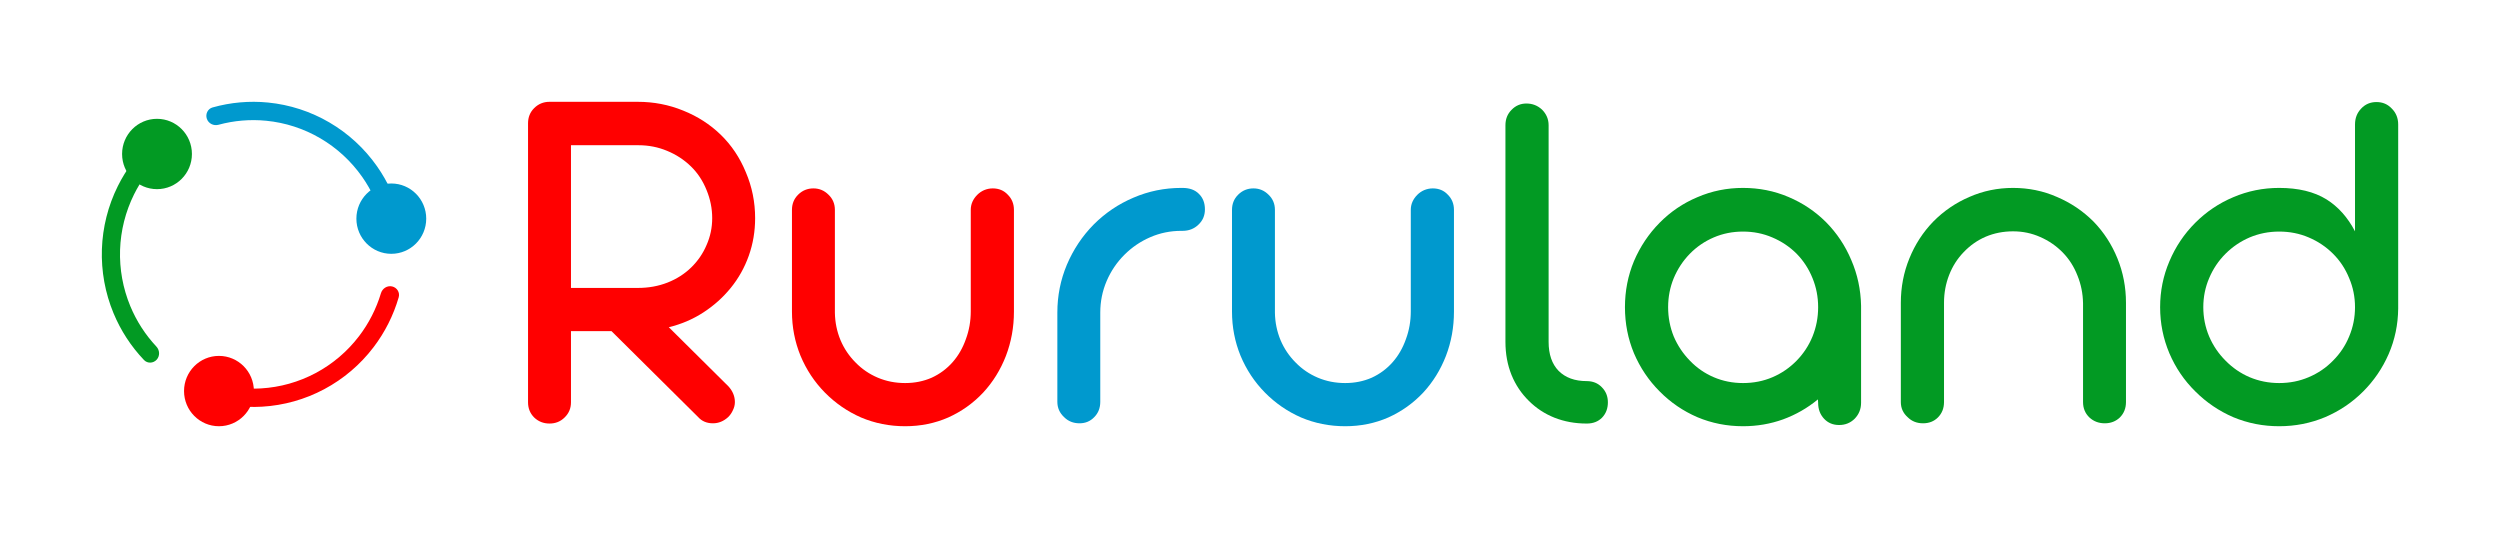 <svg width="200" height="43" viewBox="0 0 200 43" fill="none" xmlns="http://www.w3.org/2000/svg">
<path d="M13.114 11.419C12.862 11.104 12.402 11.053 12.105 11.325C11.001 12.338 10.09 13.55 9.421 14.899C8.643 16.468 8.21 18.187 8.152 19.939C8.093 21.691 8.41 23.435 9.081 25.053C9.658 26.445 10.486 27.716 11.52 28.801C11.798 29.093 12.26 29.073 12.533 28.776C12.805 28.479 12.785 28.017 12.509 27.723C11.627 26.782 10.92 25.687 10.423 24.489C9.833 23.065 9.554 21.53 9.605 19.988C9.657 18.447 10.038 16.934 10.722 15.554C11.298 14.392 12.077 13.347 13.02 12.468C13.315 12.193 13.366 11.734 13.114 11.419Z" fill="#029A23"/>
<path d="M15.354 12.319C15.354 10.766 14.103 9.506 12.561 9.506C11.018 9.506 9.767 10.766 9.767 12.319C9.767 13.873 11.018 15.132 12.561 15.132C14.103 15.132 15.354 13.873 15.354 12.319Z" fill="#029A23"/>
<path d="M31.462 18.227C31.857 18.152 32.118 17.768 32.021 17.376C31.657 15.917 31.027 14.536 30.162 13.304C29.157 11.873 27.858 10.676 26.352 9.796C24.847 8.915 23.171 8.372 21.438 8.202C19.947 8.056 18.444 8.19 17.005 8.595C16.618 8.704 16.417 9.123 16.548 9.505C16.679 9.887 17.093 10.088 17.48 9.982C18.721 9.644 20.014 9.534 21.297 9.66C22.822 9.809 24.297 10.287 25.622 11.062C26.947 11.837 28.09 12.89 28.975 14.15C29.719 15.21 30.265 16.395 30.588 17.648C30.689 18.039 31.067 18.302 31.462 18.227Z" fill="#0099CE"/>
<path d="M34.098 17.492C34.098 15.938 32.847 14.679 31.305 14.679C29.762 14.679 28.511 15.938 28.511 17.492C28.511 19.045 29.762 20.305 31.305 20.305C32.847 20.305 34.098 19.045 34.098 17.492Z" fill="#0099CE"/>
<path d="M16.128 31.04C15.982 31.417 16.166 31.843 16.549 31.968C17.971 32.429 19.467 32.622 20.963 32.535C22.701 32.434 24.397 31.958 25.936 31.137C27.474 30.317 28.82 29.173 29.88 27.782C30.792 26.586 31.475 25.231 31.895 23.787C32.009 23.399 31.762 23.005 31.37 22.915C30.979 22.825 30.591 23.072 30.475 23.459C30.103 24.698 29.511 25.861 28.726 26.89C27.793 28.114 26.609 29.121 25.255 29.843C23.901 30.565 22.409 30.984 20.879 31.073C19.592 31.148 18.304 30.987 17.078 30.6C16.695 30.479 16.274 30.663 16.128 31.04Z" fill="#FF0000"/>
<path d="M20.311 31.285C20.311 29.731 19.06 28.472 17.517 28.472C15.974 28.472 14.723 29.731 14.723 31.285C14.723 32.839 15.974 34.098 17.517 34.098C19.06 34.098 20.311 32.839 20.311 31.285Z" fill="#FF0000"/>
<path d="M182.333 34.098C181.045 34.098 179.822 33.858 178.664 33.376C177.519 32.882 176.505 32.192 175.62 31.308C174.735 30.436 174.046 29.421 173.551 28.264C173.057 27.093 172.81 25.863 172.81 24.576C172.81 23.288 173.057 22.065 173.551 20.907C174.046 19.736 174.735 18.708 175.62 17.824C176.505 16.939 177.519 16.256 178.664 15.775C179.822 15.28 181.045 15.033 182.333 15.033C183.868 15.033 185.13 15.339 186.118 15.95C187.055 16.536 187.816 17.388 188.401 18.507V9.96C188.401 9.452 188.564 9.03 188.889 8.691C189.214 8.34 189.624 8.164 190.119 8.164C190.613 8.164 191.023 8.34 191.348 8.691C191.686 9.03 191.855 9.452 191.855 9.96V24.693C191.842 25.968 191.589 27.177 191.094 28.322C190.6 29.454 189.917 30.456 189.045 31.327C188.174 32.199 187.159 32.882 186.001 33.376C184.843 33.858 183.621 34.098 182.333 34.098ZM182.333 30.644C183.178 30.644 183.965 30.488 184.694 30.176C185.435 29.864 186.086 29.421 186.645 28.849C187.205 28.29 187.634 27.646 187.933 26.917C188.245 26.176 188.401 25.395 188.401 24.576C188.401 23.756 188.245 22.982 187.933 22.253C187.634 21.512 187.205 20.861 186.645 20.302C186.086 19.743 185.435 19.307 184.694 18.994C183.965 18.682 183.178 18.526 182.333 18.526C181.5 18.526 180.713 18.682 179.971 18.994C179.243 19.307 178.599 19.743 178.04 20.302C177.48 20.861 177.044 21.512 176.732 22.253C176.42 22.982 176.264 23.756 176.264 24.576C176.264 25.395 176.42 26.176 176.732 26.917C177.044 27.646 177.48 28.29 178.04 28.849C178.599 29.421 179.243 29.864 179.971 30.176C180.713 30.488 181.5 30.644 182.333 30.644Z" fill="#029A23"/>
<path d="M153.842 33.864C153.348 33.864 152.938 33.701 152.613 33.376C152.249 33.051 152.067 32.648 152.067 32.166V24.224C152.067 22.975 152.294 21.791 152.75 20.673C153.205 19.554 153.842 18.572 154.662 17.726C155.495 16.881 156.457 16.224 157.55 15.755C158.643 15.274 159.807 15.033 161.043 15.033C162.292 15.033 163.463 15.274 164.555 15.755C165.661 16.224 166.637 16.881 167.482 17.726C168.302 18.572 168.94 19.554 169.395 20.673C169.85 21.791 170.078 22.975 170.078 24.224V32.166C170.078 32.661 169.915 33.07 169.59 33.396C169.265 33.708 168.861 33.864 168.38 33.864C167.899 33.864 167.489 33.708 167.151 33.396C166.813 33.07 166.643 32.661 166.643 32.166V24.263C166.63 23.483 166.481 22.741 166.195 22.039C165.921 21.336 165.531 20.725 165.024 20.204C164.503 19.671 163.898 19.255 163.209 18.956C162.533 18.656 161.811 18.507 161.043 18.507C160.262 18.507 159.534 18.65 158.857 18.936C158.194 19.222 157.609 19.632 157.101 20.165C156.594 20.686 156.204 21.297 155.93 22C155.657 22.702 155.521 23.444 155.521 24.224V32.166C155.521 32.661 155.358 33.07 155.033 33.396C154.721 33.708 154.324 33.864 153.842 33.864Z" fill="#029A23"/>
<path d="M139.441 34.098C138.153 34.098 136.937 33.857 135.792 33.376C134.647 32.882 133.639 32.192 132.767 31.308C131.896 30.436 131.213 29.421 130.718 28.264C130.237 27.106 129.996 25.876 129.996 24.575C129.996 23.274 130.237 22.045 130.718 20.887C131.213 19.73 131.896 18.708 132.767 17.824C133.639 16.939 134.647 16.256 135.792 15.775C136.937 15.28 138.153 15.033 139.441 15.033C140.729 15.033 141.939 15.274 143.071 15.755C144.215 16.236 145.224 16.913 146.095 17.785C146.954 18.656 147.624 19.665 148.105 20.809C148.599 21.954 148.86 23.17 148.886 24.458V32.225C148.886 32.719 148.717 33.142 148.378 33.493C148.04 33.831 147.624 34.001 147.129 34.001C146.635 34.001 146.232 33.831 145.92 33.493C145.607 33.155 145.451 32.732 145.451 32.225L145.432 31.952C144.599 32.641 143.669 33.175 142.641 33.552C141.627 33.916 140.56 34.098 139.441 34.098ZM139.441 30.644C140.287 30.644 141.074 30.488 141.802 30.176C142.531 29.864 143.175 29.421 143.734 28.849C144.28 28.29 144.703 27.646 145.002 26.917C145.302 26.175 145.451 25.395 145.451 24.575C145.451 23.756 145.302 22.982 145.002 22.253C144.703 21.512 144.28 20.861 143.734 20.302C143.175 19.742 142.524 19.307 141.783 18.994C141.054 18.682 140.274 18.526 139.441 18.526C138.608 18.526 137.828 18.682 137.099 18.994C136.371 19.307 135.733 19.742 135.187 20.302C134.641 20.861 134.211 21.512 133.899 22.253C133.6 22.982 133.45 23.756 133.45 24.575C133.45 25.395 133.6 26.175 133.899 26.917C134.211 27.646 134.641 28.29 135.187 28.849C135.733 29.421 136.371 29.864 137.099 30.176C137.828 30.488 138.608 30.644 139.441 30.644Z" fill="#029A23"/>
<path d="M128.631 32.186C128.631 32.68 128.475 33.09 128.162 33.415C127.85 33.727 127.447 33.883 126.953 33.883H126.933H126.913C126.003 33.883 125.151 33.727 124.357 33.415C123.577 33.103 122.894 32.654 122.308 32.069C121.71 31.483 121.248 30.794 120.923 30C120.598 29.194 120.435 28.309 120.435 27.346V10.018C120.435 9.524 120.598 9.114 120.923 8.789C121.248 8.451 121.645 8.281 122.113 8.281C122.594 8.281 123.011 8.444 123.362 8.769C123.713 9.121 123.889 9.537 123.889 10.018V27.346C123.889 28.348 124.156 29.122 124.689 29.669C125.235 30.215 125.983 30.488 126.933 30.488C127.427 30.488 127.831 30.651 128.143 30.976C128.468 31.301 128.631 31.704 128.631 32.186Z" fill="#029A23"/>
<path d="M107.614 34.098C106.365 34.098 105.188 33.864 104.082 33.396C102.989 32.914 102.027 32.251 101.194 31.405C100.362 30.56 99.711 29.578 99.243 28.459C98.787 27.34 98.56 26.163 98.56 24.927V16.79C98.56 16.308 98.722 15.905 99.048 15.58C99.386 15.241 99.796 15.072 100.277 15.072C100.745 15.072 101.149 15.241 101.487 15.58C101.825 15.905 101.994 16.308 101.994 16.79V25.024C102.007 25.792 102.157 26.52 102.443 27.21C102.729 27.886 103.133 28.485 103.653 29.005C104.16 29.525 104.752 29.929 105.429 30.215C106.105 30.501 106.834 30.644 107.614 30.644C108.382 30.644 109.091 30.501 109.741 30.215C110.392 29.916 110.951 29.499 111.419 28.966C111.875 28.446 112.226 27.834 112.473 27.132C112.733 26.429 112.863 25.688 112.863 24.907V16.79C112.863 16.334 113.039 15.931 113.39 15.58C113.546 15.424 113.728 15.3 113.937 15.209C114.158 15.118 114.385 15.072 114.62 15.072C115.114 15.072 115.517 15.241 115.829 15.58C116.155 15.905 116.317 16.308 116.317 16.79V24.927C116.317 26.176 116.103 27.359 115.673 28.478C115.244 29.584 114.639 30.56 113.859 31.405C113.065 32.251 112.135 32.914 111.068 33.396C110.001 33.864 108.85 34.098 107.614 34.098Z" fill="#0099CE"/>
<path d="M86.364 33.864C85.869 33.864 85.46 33.701 85.134 33.376C84.77 33.038 84.588 32.628 84.588 32.147V25.005C84.588 23.665 84.842 22.39 85.349 21.18C85.869 19.957 86.585 18.884 87.496 17.96C88.419 17.037 89.48 16.321 90.676 15.814C91.886 15.293 93.161 15.033 94.501 15.033H94.599C95.171 15.033 95.613 15.196 95.925 15.521C96.238 15.833 96.394 16.243 96.394 16.75C96.394 17.245 96.218 17.654 95.867 17.98C95.529 18.305 95.106 18.468 94.599 18.468H94.501C93.629 18.468 92.803 18.637 92.023 18.975C91.242 19.313 90.553 19.782 89.954 20.38C89.343 20.991 88.868 21.694 88.53 22.487C88.192 23.281 88.022 24.12 88.022 25.005V32.147C88.022 32.641 87.86 33.051 87.535 33.376C87.222 33.701 86.832 33.864 86.364 33.864Z" fill="#0099CE"/>
<path d="M72.411 34.098C71.162 34.098 69.985 33.864 68.879 33.396C67.787 32.914 66.824 32.251 65.991 31.405C65.159 30.56 64.508 29.578 64.04 28.459C63.585 27.34 63.357 26.163 63.357 24.927V16.79C63.357 16.308 63.52 15.905 63.845 15.58C64.183 15.241 64.593 15.072 65.074 15.072C65.543 15.072 65.946 15.241 66.284 15.58C66.622 15.905 66.791 16.308 66.791 16.79V25.024C66.805 25.792 66.954 26.52 67.24 27.21C67.526 27.886 67.93 28.485 68.45 29.005C68.957 29.525 69.549 29.929 70.226 30.215C70.902 30.501 71.631 30.644 72.411 30.644C73.179 30.644 73.888 30.501 74.538 30.215C75.189 29.916 75.748 29.499 76.217 28.966C76.672 28.446 77.023 27.834 77.27 27.132C77.531 26.429 77.661 25.688 77.661 24.907V16.79C77.661 16.334 77.836 15.931 78.188 15.58C78.344 15.424 78.526 15.3 78.734 15.209C78.955 15.118 79.183 15.072 79.417 15.072C79.911 15.072 80.314 15.241 80.627 15.58C80.952 15.905 81.115 16.308 81.115 16.79V24.927C81.115 26.176 80.9 27.359 80.471 28.478C80.041 29.584 79.436 30.56 78.656 31.405C77.862 32.251 76.932 32.914 75.865 33.396C74.799 33.864 73.647 34.098 72.411 34.098Z" fill="#FF0000"/>
<path d="M43.96 33.883C43.479 33.883 43.069 33.721 42.731 33.396C42.406 33.07 42.243 32.667 42.243 32.186V9.862C42.243 9.381 42.406 8.977 42.731 8.652C43.069 8.314 43.479 8.145 43.96 8.145H51.024C52.299 8.145 53.509 8.379 54.654 8.847C55.799 9.303 56.8 9.947 57.659 10.779C58.518 11.612 59.188 12.614 59.669 13.784C60.163 14.942 60.41 16.165 60.41 17.453C60.41 18.507 60.241 19.508 59.903 20.458C59.565 21.408 59.084 22.266 58.459 23.034C57.835 23.801 57.1 24.458 56.254 25.005C55.408 25.551 54.491 25.941 53.503 26.176L58.283 30.917C58.622 31.295 58.791 31.711 58.791 32.166C58.791 32.387 58.739 32.602 58.635 32.81C58.544 33.018 58.42 33.2 58.264 33.357C57.9 33.695 57.49 33.864 57.035 33.864C56.54 33.864 56.143 33.695 55.844 33.357L48.917 26.488H45.678V32.186C45.678 32.667 45.508 33.07 45.17 33.396C44.845 33.721 44.442 33.883 43.96 33.883ZM51.044 23.034C51.889 23.034 52.676 22.891 53.405 22.605C54.133 22.318 54.764 21.915 55.298 21.395C55.831 20.874 56.241 20.276 56.527 19.599C56.826 18.923 56.976 18.207 56.976 17.453C56.976 16.685 56.826 15.937 56.527 15.209C56.228 14.467 55.812 13.836 55.278 13.316C54.732 12.783 54.094 12.366 53.366 12.067C52.651 11.768 51.889 11.618 51.083 11.618H45.678V23.034H51.044Z" fill="#FF0000"/>
</svg>
